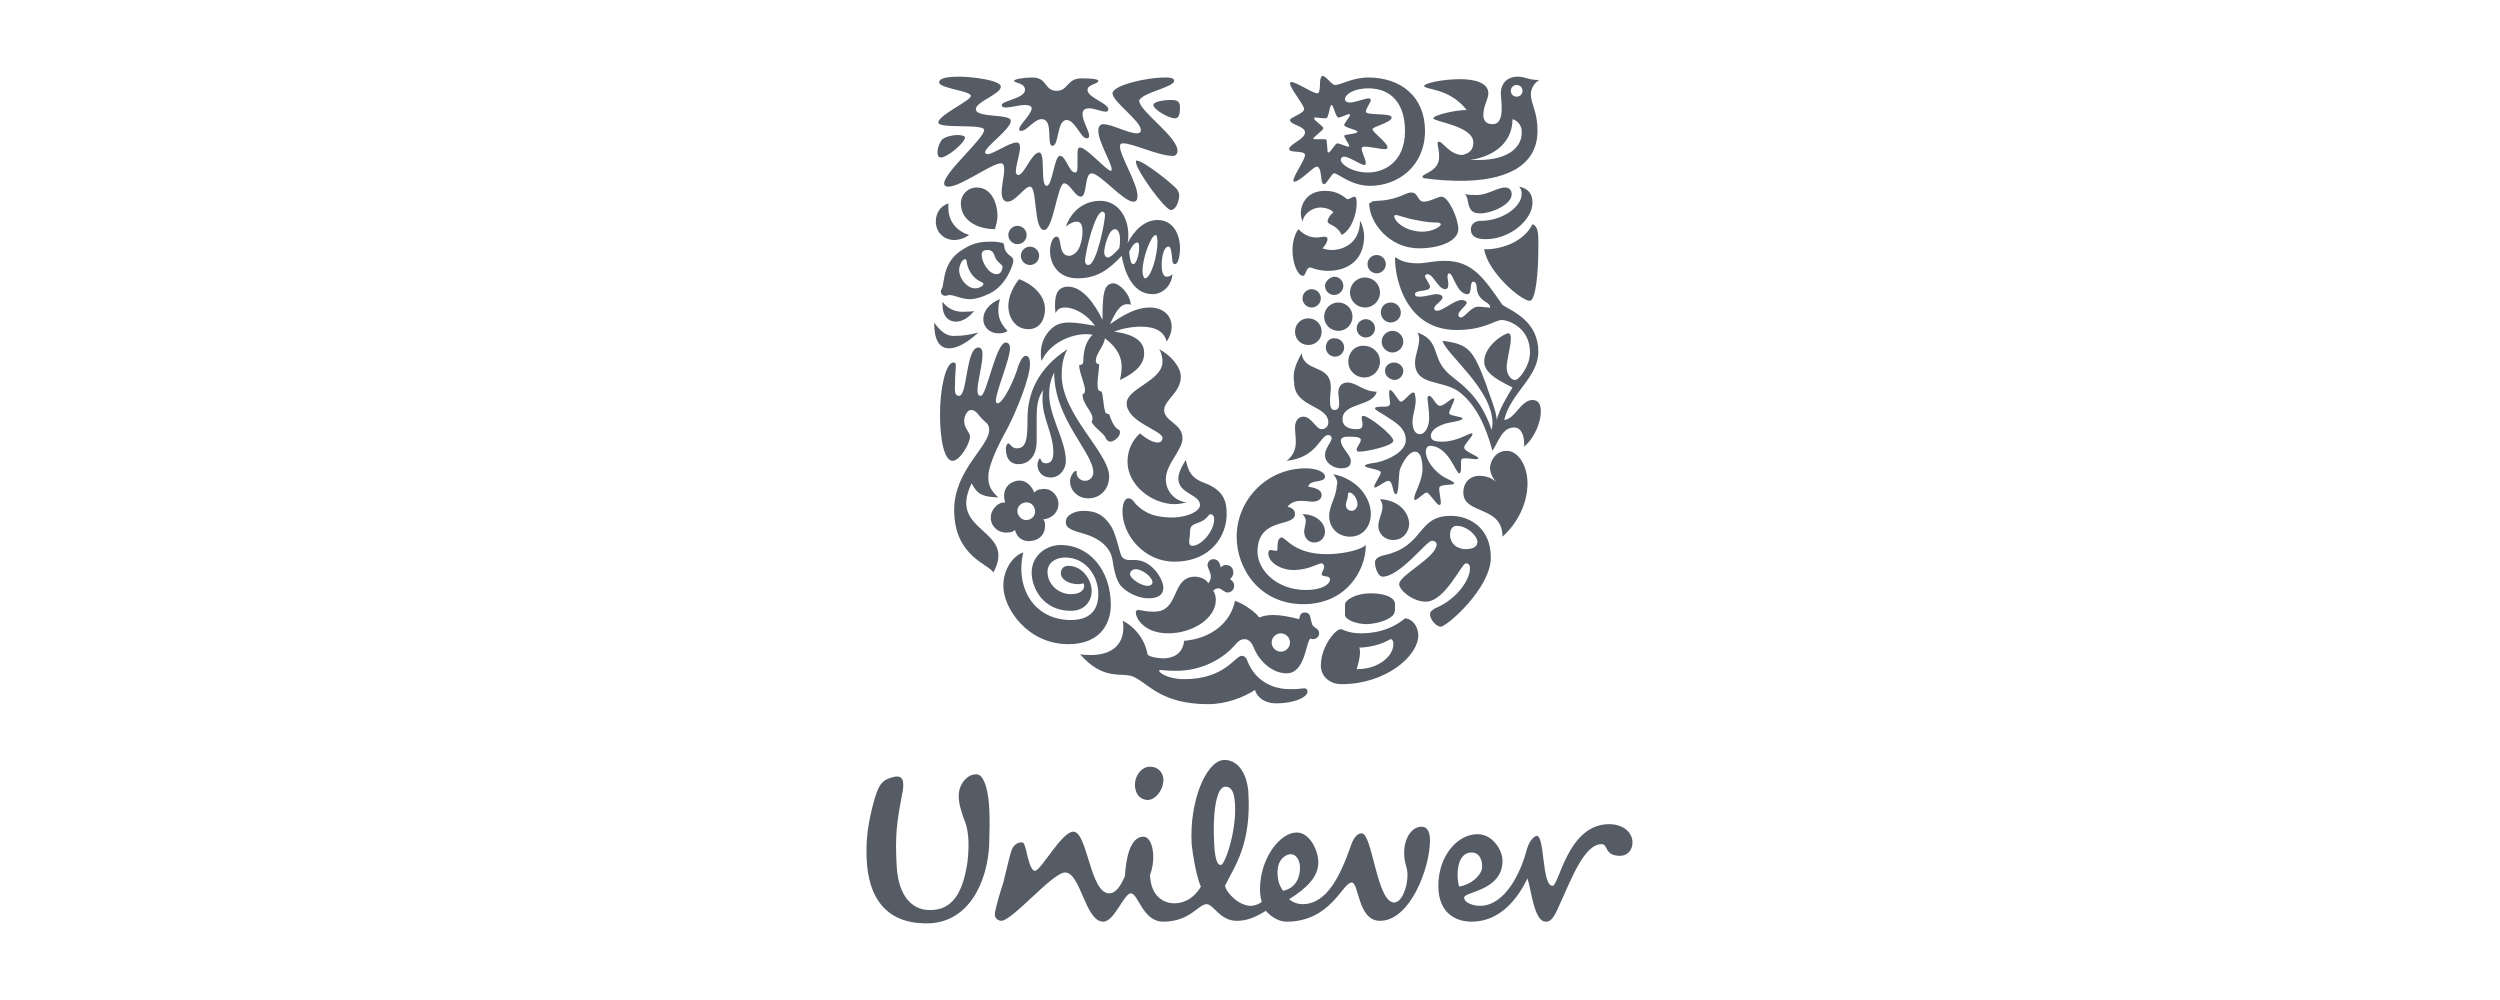 <svg width="120" height="48" viewBox="0 0 120 48" fill="none" xmlns="http://www.w3.org/2000/svg">
<path d="M46.32 39.44C46.24 39.24 46.08 38.8 46.04 38.48C45.92 37.76 46.32 37.32 46.64 37.2C47.04 37.08 47.16 37.28 47.32 37.72C47.52 38.4 47.52 39.28 47.48 40.56C47.4 42.28 46.52 44.4 44.36 44.32C42.52 44.28 41.68 43.08 41.6 41.24C41.56 40.36 41.64 39.52 42 38.28C42.2 37.64 42.36 37.4 42.96 37.28C43.44 37.2 43.4 37.68 43.28 38.24C43.04 39.52 42.96 40.12 43.04 41.56C43.12 43.08 43.84 43.68 44.6 43.68C45.76 43.72 46.24 42.76 46.44 41.36C46.56 40.32 46.44 39.76 46.32 39.44ZM70.64 40.92C71.08 40.92 71.2 41.44 71.12 41.76C71 42.08 70.64 42.44 70.04 42.56C69.92 42.24 69.84 40.92 70.64 40.92ZM62.4 41.64C62.4 41.28 62.2 41 61.96 41C61.76 41 61.32 41.2 61.32 41.88C61.32 42.4 61.52 42.68 61.6 42.76C62.24 42.6 62.4 42.08 62.4 41.64ZM55.84 37.36C55.8 37.04 55.56 36.8 55.2 36.8C54.8 36.8 54.44 37.24 54.48 37.76C54.52 38.12 54.72 38.4 55.12 38.4C55.52 38.36 55.88 37.84 55.84 37.36ZM59.28 38.6C59.24 38 59.12 37.76 58.8 37.76C58.36 37.8 58.2 39.12 58.28 40.48C58.32 41.4 58.48 41.52 58.6 41.52C58.8 41.52 59.36 39.88 59.28 38.6ZM73.28 40.8C73 41.88 72.24 43.48 71.04 43.48C70.76 43.48 70.28 43.36 70.28 43.08C70.28 42.8 72.12 42.76 72.12 41.32C72.12 40.8 71.64 40.04 70.92 40.04C69.96 40.04 69.04 41.08 69.04 42.52C69.04 43.8 69.84 44.24 70.64 44.24C72.04 44.24 72.88 43.08 73.32 42.16C73.52 42.8 73.64 44.24 74.2 44.24C74.4 44.24 74.56 44.12 74.8 43.56C75.44 42.16 76.04 40.52 76.88 40.52C77.2 40.52 77 41.08 77.76 41.08C78.12 41.08 78.36 40.8 78.36 40.44C78.36 39.96 77.92 39.56 77.24 39.56C75.24 39.56 74.84 42.52 74.52 42.52C74 42.52 74.16 40.12 73.76 40.12C73.48 40.2 73.32 40.64 73.28 40.8ZM56.36 43.36C56.68 43.36 57.24 43.24 57.64 42.56C57.4 42 57.24 40.92 57.2 40.52C57.08 38.48 57.88 36.56 58.72 36.48C59.36 36.44 59.84 37.04 59.92 38C60.08 40.56 59.24 41.6 58.8 42.52C58.88 42.88 59.48 43.48 60.04 43.48C60.24 43.48 60.52 43.36 60.56 43.28C60.52 43.12 60.48 42.96 60.48 42.68C60.48 41.2 61.44 39.96 62.24 39.96C62.88 39.96 63.28 40.84 63.28 41.4C63.28 42.08 62.72 42.64 61.88 43.16C62.04 43.32 62.32 43.4 62.52 43.4C63.72 43.4 64.36 41.96 64.84 40.6C64.92 40.36 65.08 40 65.36 40C65.88 40 66.08 43.32 66.92 43.32C67.28 43.32 67.56 42.6 67.56 42C67.56 41.56 67.4 41.52 67.4 40.92C67.4 40.24 67.76 39.68 68.24 39.68C68.52 39.68 68.64 39.96 68.64 40.32C68.64 41.68 67.68 44.2 66.24 44.2C65.16 44.2 65.24 42.36 64.88 42.36C64.44 42.36 63.88 44.24 61.76 44.24C61.44 44.24 61.08 44.08 60.76 43.72C60.24 44.04 59.84 44.2 59.36 44.2C58.56 44.2 58.24 43.4 57.92 43.4C57.52 43.4 57.12 44.24 55.84 44.24C54.84 44.24 54.64 42.88 54.28 42.88C53.96 42.88 53.48 44.24 52.96 44.24C52.08 44.24 51.88 41.88 51.12 41.88C50.52 41.88 48.56 44.24 48.04 44.2C47.84 44.16 47.72 44.04 47.76 43.8C47.8 43.52 48.04 42.72 48.16 42.36C48.32 41.72 48.48 41 48.56 40.8C48.64 40.56 48.88 40.4 49.08 40.44C49.16 40.44 49.2 40.64 49.24 40.76C49.36 41.28 49.48 41.8 49.68 41.8C49.96 41.8 50.96 39.92 51.52 39.92C52.2 39.92 52.32 42.88 53.24 42.88C53.56 42.88 53.8 42.52 54 42.04C54.04 41.24 54.24 40.16 54.88 40.16C55.32 40.16 55.52 41.16 55.2 42C55.24 43.08 55.92 43.36 56.36 43.36Z" fill="#555C66"/>
<path d="M71.08 10.24C70.92 10.24 70.68 10.24 70.56 10C70.44 9.8 70.48 9.48 70.32 9.32C70.52 9.36 70.72 9.36 70.88 9.36C71.4 9.36 71.88 9 72.24 9C72.48 9 72.56 9.16 72.56 9.32C72.56 9.84 71.56 10.24 71.08 10.24ZM71.32 11.48C72.48 11.48 73.56 10.56 73.56 9.72C73.56 9.32 73.36 9.04 72.92 8.96C73 9.08 73.04 9.12 73.04 9.32C73.04 9.92 72.12 10.6 71.08 10.6C70.72 10.6 70.6 10.84 70.6 11C70.6 11.36 70.88 11.48 71.32 11.48ZM71.24 11.96C71.4 13.04 73 14.44 73.44 14.44C73.72 14.4 73.84 13.04 73.84 11.96C73.84 11.36 73.88 10.88 73.56 10.76C73.04 11.8 71.68 12 71.24 11.96Z" fill="#555C66"/>
<path d="M46.04 19C46.44 19 46.36 16.68 46.96 16.68C47.12 16.68 47.16 16.84 47.16 17C47.16 17.52 46.92 18.32 46.92 18.72C46.92 18.92 46.96 19 47.08 19C47.36 19 47.8 16.44 48.28 16.44C48.44 16.44 48.48 16.6 48.48 16.72C48.48 17.24 47.8 18.8 47.8 19.24C47.8 19.32 47.84 19.36 47.88 19.36C48.16 19.36 48.72 18.16 48.88 17.56C49 17.24 49.12 17.08 49.24 17.08C49.36 17.08 49.44 17.2 49.44 17.48C49.44 18.08 48.88 19.52 48.4 20.48C48 21.2 47.44 22.28 47.44 22.88C47.44 23.2 47.48 23.48 47.92 23.88C47.2 23.84 46.92 23.76 46.64 23.2C45.44 25.6 48.84 25.36 47.68 27.48C47.48 27.08 45.8 26.72 45.8 24.48C45.8 22.56 47.48 21.44 47.48 20.64C47.48 20.48 47.44 20.36 47.28 20.24C46.92 19.92 46.88 19.68 46.6 19.68C46.4 19.68 46.12 20.16 46.4 20.6C46.48 20.76 46.56 20.84 46.56 20.96C46.56 21.28 46.08 22.12 45.72 22.12C45.36 22.12 45.12 21.24 45.12 19.88C45.12 18.64 45.4 17.4 45.76 17.4C45.88 17.4 45.88 17.48 45.88 17.56C45.88 17.72 45.84 18 45.84 18.48C45.8 18.96 45.92 19 46.04 19Z" fill="#555C66"/>
<path d="M48.88 22.28C49.36 22.28 49.76 21.92 49.76 21.16V20C49.76 19.56 49.8 19.08 50.08 18.72C50.04 18.88 50.04 19.04 50.04 19.16C50.04 20.12 50.56 20.8 50.56 21.72C50.56 22.08 50.44 22.24 50.2 22.24C49.96 22.24 49.96 22 49.92 22C49.88 22 49.8 22.16 49.8 22.32C49.8 22.56 49.96 22.92 50.44 22.92C50.84 22.92 51.16 22.56 51.16 22.12C51.16 21.12 50.36 20 50.36 18.92C50.36 18.44 50.48 18.12 50.6 17.88C50.6 20.12 52.48 21.72 52.48 22.68C52.48 22.88 52.32 23.08 52.08 23.08C51.84 23.08 51.68 22.88 51.68 22.72C51.68 22.64 51.68 22.6 51.64 22.6C51.56 22.6 51.36 22.84 51.36 23.12C51.36 23.48 51.68 23.92 52.24 23.92C52.88 23.92 53.24 23.4 53.24 22.88C53.24 21.72 50.96 19.92 50.96 18C50.96 17.68 51 17.16 51.24 16.76C49.76 17.72 49.32 18.96 49.32 20.08C49.32 21.04 49.28 21.52 48.8 21.52C48.56 21.52 48.48 21.28 48.4 21.28C48.32 21.28 48.28 21.48 48.28 21.52C48.28 22.08 48.56 22.28 48.88 22.28Z" fill="#555C66"/>
<path d="M65.84 9.68C66 9.6 66.6 9.72 67.44 9.32C67.56 9.28 67.64 9.24 67.72 9.24C68.12 9.24 68 9.68 68.36 9.68C68.64 9.68 69 9.44 69.2 9.44C69.52 9.44 70 10.48 70 11C70 11.56 69.12 11.92 68.12 11.92C66.64 11.92 65.72 10.64 65.72 9.76C65.8 9.72 65.84 9.72 65.84 9.68ZM68.28 11.12C68.76 11.12 69.16 10.88 69.16 10.76C69.16 10.72 69.08 10.68 68.96 10.68C68.8 10.68 68.52 10.68 67.96 10.56C67.48 10.48 67.12 10.32 67 10.32C66.96 10.32 66.92 10.36 66.92 10.36C66.92 10.64 67.48 11.12 68.28 11.12Z" fill="#555C66"/>
<path d="M49.12 26.52C48.76 26.6 48.16 27.2 48.16 28.12C48.16 29.2 49.32 30.92 51.28 30.92C52.92 30.92 53.32 29.8 53.32 29.04C53.32 27.36 52.28 26.16 50.92 26.16C50.2 26.16 49.52 26.68 49.52 27.48C49.52 28.24 50.08 29.32 51.4 29.32C52.04 29.32 52.4 28.88 52.4 28.36C52.4 27.84 51.96 27.16 51.28 27.16C51.08 27.16 50.92 27.28 50.92 27.52C50.92 27.8 51.28 28.04 51.76 28.04C51.88 28.04 51.96 28 52 28C52.04 28.04 52.04 28.08 52.04 28.12C52.04 28.36 51.8 28.52 51.4 28.52C50.84 28.52 50.28 28.08 50.28 27.44C50.28 27.04 50.64 26.76 51.12 26.76C52.12 26.76 52.72 27.64 52.72 28.52C52.72 29.32 52.28 29.76 51.4 29.76C49.6 29.76 48.72 28.16 49.12 26.52Z" fill="#555C66"/>
<path d="M61.92 33.08C62.44 33.08 62.44 33.04 62.6 33.04C62.76 33.04 62.76 33.16 62.76 33.2C62.76 33.44 62.2 33.76 61.24 33.76C60.68 33.76 60.32 33.44 60.24 33.12C59.68 33.48 58.84 33.8 58 33.8C55.72 33.8 55.12 32.8 54.4 32.48C53.84 32.24 53 32.72 51.84 31.4C52 31.44 52.2 31.44 52.36 31.44C53.4 31.44 53.92 30.92 53.92 30.12C53.92 30 53.92 29.92 53.88 29.8C54.2 29.92 54.92 30.48 55.08 31.4C55.12 31.52 55.56 31.6 55.84 31.6C56.24 31.6 56.76 31.44 56.84 30.76C58.2 30.64 59.08 29.84 59.28 28.84C59.76 29 60.32 29.44 60.44 29.64C60.64 29.56 60.84 29.52 61.12 29.52C61.48 29.52 61.88 29.6 62.36 29.72C62.4 29.56 62.4 29.4 62.64 29.4C62.96 29.4 62.88 29.76 63 30C63.04 30.12 63.32 30.16 63.32 30.4C63.32 30.6 63.12 30.68 63.04 30.68C63 30.68 62.92 30.68 62.92 30.64C62.68 30.72 62.68 32.32 61.76 32.32C61.08 32.32 60.44 31.76 60.16 31.04C60.08 30.84 59.92 30.68 59.76 30.68C59.6 30.68 59.48 30.72 59.28 30.96C58.68 31.64 57.68 32.2 56.44 32.2C56.04 32.2 55.76 32.16 55.68 32.16C55.64 32.16 55.64 32.16 55.64 32.2C55.64 32.28 56.04 32.6 56.84 32.6C58.8 32.6 59.28 31.48 59.6 31.48C59.64 31.48 59.76 31.48 59.84 31.64C60.28 32.84 61.28 33.08 61.92 33.08ZM61.04 30.84C61.04 31.08 61.24 31.28 61.48 31.28C61.72 31.28 61.92 31.08 61.92 30.84C61.92 30.6 61.72 30.4 61.48 30.4C61.24 30.4 61.04 30.6 61.04 30.84Z" fill="#555C66"/>
<path d="M69.92 25.24C69.76 25.24 69.6 25.36 69.6 25.68C69.6 26 69.84 26.24 70 26.28C70.08 26.32 70.2 26.36 70.32 26.36C70.64 26.36 70.92 26.28 70.92 26C70.88 25.68 70.4 25.24 69.92 25.24ZM68.72 25.96C68.48 25.96 67.2 27.68 66.36 27.68C66.16 27.68 66 27.28 66 27C66 26.84 66.12 26.72 66.48 26.64C68.4 26.2 68 24.76 69.64 24.76C70.56 24.76 71.56 25.36 71.56 26.76C71.56 28.24 69.44 30.08 69.16 30.08C68.92 30.08 68.64 29.72 68.64 29.48C68.64 29.4 68.68 29.32 68.88 29.2C69.96 28.76 70.56 27.8 70.56 27.28C70.56 27.16 70.52 27.04 70.36 27.04C70.16 27.04 69.36 28.88 68.44 28.88C67.8 28.88 67.16 28.32 67.16 28.04C67.16 27.6 68.96 26.76 68.96 26.12C68.92 25.96 68.8 25.96 68.72 25.96Z" fill="#555C66"/>
<path d="M46.52 11.28C46.52 11.28 46.2 11.52 45.8 11.52C45.32 11.52 44.92 11.16 44.92 10.64C44.92 10.28 45.08 9.92 45.52 9.76C45.52 9.84 45.52 9.88 45.52 9.96C45.52 10.6 45.88 11.08 46.52 11.28ZM48.92 13.4C48.68 13.68 48.4 14.2 48.4 14.68C48.4 15.28 48.76 15.8 49.36 15.8C49.92 15.8 50.16 15.32 50.16 14.84C50.16 14.12 49.48 13.6 48.92 13.4ZM45.2 13.88C45.16 13.92 45.16 13.96 45.16 14C45.16 14.12 45.28 14.2 45.36 14.2C45.44 14.2 45.52 14.16 45.56 14.16C45.84 14.16 46.12 14.36 46.56 14.36C46.8 14.36 47.12 14.28 47.52 14.08C48.32 13.68 48.64 12.68 48.64 12.52C48.64 12.32 48.48 12.32 48.32 12.12C48.16 11.92 48.24 11.76 48.16 11.68C48.12 11.64 47.96 11.64 47.76 11.6C47.68 11.6 47.6 11.6 47.52 11.6C47.16 11.6 46.72 11.64 46.24 11.96C45.2 12.56 45.36 13.6 45.2 13.88ZM47.84 12.48C47.92 12.6 48.12 12.72 48.12 12.8C48.12 12.96 48.04 13.16 47.84 13.16C47.44 13.16 47.12 12.56 47.12 12.24C47.12 12.04 47.24 12 47.4 12C47.48 12 47.52 12 47.56 12.04C47.72 12.08 47.72 12.32 47.84 12.48ZM46.8 13.84C46.44 13.84 46.04 13.4 46.04 12.96C46.04 12.72 46.2 12.44 46.32 12.44C46.36 12.44 46.4 12.48 46.4 12.56C46.48 13.12 46.84 13.44 47.16 13.56C47.2 13.6 47.2 13.6 47.2 13.6C47.24 13.72 47 13.84 46.8 13.84ZM47.76 11C47.8 10.84 47.88 10.6 47.88 10.36C47.88 9.84 47.64 9 46.88 9C46.44 9 46.12 9.36 46.12 9.76C46.12 10.64 47 11 47.76 11ZM44.84 15.48C44.84 16.32 45.08 16.72 45.56 16.72C45.92 16.72 46.4 16.48 46.96 15.96C46.52 16.08 46.2 16.12 45.88 16.12C45.52 16.16 45.2 16 44.84 15.48ZM45.24 14.48C45.24 14.52 45.24 14.6 45.24 14.64C45.24 15.16 45.52 15.44 45.88 15.44C46.16 15.44 46.48 15.28 46.76 14.92C46.64 14.96 46.48 14.96 46.36 14.96C45.96 15 45.52 14.88 45.24 14.48ZM48 14.36C47.76 14.44 47.2 14.76 47.2 15.32C47.2 15.72 47.52 16 47.92 16C48.12 16 48.28 15.96 48.36 15.88C48.04 15.56 47.92 15.24 47.92 14.92C47.92 14.64 47.96 14.48 48 14.36ZM48.4 11.28C48.4 11.52 48.6 11.72 48.84 11.72C49.08 11.72 49.28 11.52 49.28 11.28C49.28 11.04 49.08 10.84 48.84 10.84C48.6 10.84 48.4 11.04 48.4 11.28ZM49 12.28C49 12.52 49.2 12.72 49.44 12.72C49.68 12.72 49.88 12.52 49.88 12.28C49.88 12.04 49.68 11.84 49.44 11.84C49.2 11.84 49 12.04 49 12.28Z" fill="#555C66"/>
<path d="M66.48 17.8C66.48 17.56 66.68 17.4 66.92 17.4C67.16 17.4 67.36 17.6 67.36 17.8C67.36 18.04 67.16 18.24 66.92 18.24C66.68 18.2 66.48 18.04 66.48 17.8ZM62.52 14.32C62.52 14.56 62.72 14.76 62.96 14.76C63.2 14.76 63.4 14.56 63.4 14.32C63.4 14.08 63.2 13.88 62.96 13.88C62.72 13.88 62.52 14.08 62.52 14.32ZM62.16 15.92C62.16 16.28 62.44 16.56 62.8 16.56C63.16 16.56 63.44 16.28 63.44 15.92C63.44 15.56 63.16 15.28 62.8 15.28C62.44 15.28 62.16 15.56 62.16 15.92ZM63.56 15.2C63.56 15.6 63.88 15.88 64.24 15.88C64.64 15.88 64.92 15.56 64.92 15.2C64.92 14.8 64.6 14.52 64.24 14.52C63.88 14.52 63.56 14.8 63.56 15.2ZM63.6 13.72C63.6 13.96 63.8 14.16 64.04 14.16C64.28 14.16 64.48 13.96 64.48 13.72C64.48 13.48 64.28 13.28 64.04 13.28C63.8 13.32 63.6 13.52 63.6 13.72ZM65.64 12.68C65.64 12.92 65.84 13.12 66.08 13.12C66.32 13.12 66.52 12.92 66.52 12.68C66.52 12.44 66.32 12.24 66.08 12.24C65.84 12.24 65.64 12.44 65.64 12.68ZM64.8 14.04C64.8 14.44 65.12 14.76 65.52 14.76C65.92 14.76 66.24 14.44 66.24 14.04C66.24 13.64 65.92 13.32 65.52 13.32C65.12 13.32 64.8 13.64 64.8 14.04ZM63.64 16.68C63.64 16.92 63.84 17.12 64.08 17.12C64.32 17.12 64.52 16.92 64.52 16.68C64.52 16.44 64.32 16.24 64.08 16.24C63.84 16.2 63.64 16.4 63.64 16.68ZM65.12 15.76C65.12 16 65.32 16.2 65.56 16.2C65.8 16.2 66 16 66 15.76C66 15.52 65.8 15.32 65.56 15.32C65.32 15.32 65.12 15.52 65.12 15.76ZM64.72 17.36C64.72 17.8 65.08 18.12 65.48 18.12C65.92 18.12 66.24 17.76 66.24 17.36C66.24 16.92 65.88 16.6 65.48 16.6C65.04 16.56 64.72 16.92 64.72 17.36ZM66.32 16.4C66.32 16.68 66.56 16.92 66.84 16.92C67.12 16.92 67.36 16.68 67.36 16.4C67.36 16.12 67.12 15.88 66.84 15.88C66.56 15.88 66.32 16.12 66.32 16.4ZM66.28 15C66.28 15.24 66.48 15.48 66.76 15.48C67 15.48 67.24 15.28 67.24 15C67.24 14.76 67.04 14.52 66.76 14.52C66.48 14.52 66.28 14.72 66.28 15Z" fill="#555C66"/>
<path d="M67.44 29.68C67.16 29.92 66.48 30.4 65.32 30.4C64.72 30.4 64.44 30.2 64.36 30.2C64.24 30.2 64.12 30.32 64 30.44C63.72 30.76 63.4 31.32 63.4 31.96C63.4 32.4 63.76 32.84 64.4 32.84C66.48 32.84 68.08 31.52 68.08 30.48C68.04 29.92 67.68 29.68 67.44 29.68ZM66.84 29.56C66.92 29.48 66.96 29.36 66.96 29.24V29C66.96 28.68 66.48 28.48 65.8 28.48C65 28.48 64.56 28.84 64.56 29V29.52C64.56 29.72 65.04 29.96 65.64 29.96C66.12 29.92 66.56 29.8 66.84 29.56ZM66.76 30.68C66.8 30.68 66.88 30.72 66.88 30.92C66.88 31.16 66.76 31.48 66.36 31.76C66.08 31.96 65.68 32.12 65.12 32.12C65.2 31.84 65.28 31.56 65.28 31.32C65.28 31.24 65.28 31.16 65.24 31.08H65.4C66.32 31 66.68 30.68 66.76 30.68Z" fill="#555C66"/>
<path d="M62.48 16.96C62.6 17.92 63.88 17.44 63.88 18.6C63.88 18.76 63.84 19 63.84 19.24C63.84 19.48 63.88 19.68 64.04 19.68C64.24 19.68 64.28 19.56 64.28 19.36C64.28 19.2 64.24 18.96 64.24 18.84C64.24 18.44 64.52 18.36 64.68 18.36C65.12 18.36 65.44 18.8 66.08 18.8C65.92 19.52 64.44 19.32 64.44 20.12C64.44 20.52 64.84 20.6 65.08 20.6C65.32 20.6 65.4 20.56 65.4 20.36C65.4 20.24 65.36 20.12 65.36 20.04C65.36 20 65.4 19.96 65.44 19.96C65.68 19.96 66.88 20.88 66.88 21.16C66.88 21.4 65.6 21.68 65.24 21.68C65.12 21.68 65.12 21.6 65.12 21.56C65.12 21.48 65.32 21.24 65.32 21.12C65.32 21 65.16 20.96 64.72 20.96C64.52 20.96 64.36 21 64.36 21.16C64.36 21.48 64.84 21.84 64.84 22.12C64.84 22.36 64.72 22.48 64.36 22.48C64.04 22.48 63.6 22.24 63.6 21.84C63.6 21.52 63.92 21.2 63.92 21.04C63.92 21 63.88 20.88 63.76 20.88C63.36 20.88 63.24 21.96 61.76 22.12C62 21.92 62.2 21.68 62.2 21.2C62.2 20.96 62.16 20.76 62.16 20.52C62.16 20.2 62.32 20 62.56 20C62.96 20 63.16 20.6 63.44 20.6C63.6 20.6 63.76 20.48 63.76 20.28C63.76 19.44 62.12 19.56 62.12 18.36C62.04 17.92 62.16 17.52 62.48 16.96ZM67.8 20.24C67.8 20.52 67.88 20.84 68.16 20.84C68.4 20.84 68.6 20.48 68.6 20.08C68.6 19.64 68.52 19.28 68.52 19.12C68.52 19.04 68.56 19 68.6 19C68.76 19 68.92 19.48 69.12 19.48C69.32 19.48 69.64 19.12 69.76 19.12C69.8 19.12 69.8 19.16 69.8 19.16C69.8 19.32 69.56 19.68 69.56 19.84C69.56 19.96 70.2 20 70.2 20.08C70.2 20.24 69.52 20.24 69.2 20.4C68.88 20.52 68.68 20.72 68.68 20.92C68.68 21.16 68.92 21.2 69.2 21.2C69.96 21.2 70.48 20.8 70.64 20.8C70.68 20.8 70.68 20.84 70.68 20.84C70.68 20.96 70.28 21.32 70.28 21.48C70.28 21.68 70.96 21.88 70.96 22C70.96 22.04 70.92 22.04 70.84 22.04C70.72 22.04 70.52 22 70.36 22C70.28 22 70.2 22 70.16 22.04C70.08 22.12 70.2 22.72 70.04 22.72C69.88 22.72 69.52 21.4 68.64 21.4C68.52 21.4 68.44 21.52 68.44 21.68C68.44 22.12 68.88 22.64 69.28 22.88C69.48 23 69.8 23.12 69.8 23.2C69.8 23.32 69.08 23.2 69.08 23.44C69.08 23.64 69.16 23.96 69.16 24.12C69.16 24.16 69.16 24.24 69.08 24.24C68.96 24.24 68.6 23.64 68.48 23.64C68.36 23.64 68.04 24 67.92 24C67.88 24 67.88 23.96 67.88 23.92C67.88 23.68 68.28 23.08 68.28 22.52C68.28 22.24 68.24 21.68 67.92 21.68C67.64 21.68 67.36 22.12 67.2 22.52C67.12 22.76 67.16 23.72 67 23.72C66.84 23.72 66.88 23.08 66.64 23.08C66.48 23.08 66.12 23.4 66 23.4C65.96 23.4 65.96 23.4 65.96 23.36C65.96 23.24 66.28 22.8 66.28 22.68C66.28 22.52 65.52 22.48 65.52 22.36C65.52 22.28 65.8 22.24 66.08 22.2C66.64 22.08 67.48 21.68 67.48 21.12C67.48 20.48 66.84 20.2 66.44 19.92C66.24 19.8 66 19.68 66 19.6C66 19.52 66.28 19.52 66.4 19.52C66.56 19.52 66.72 19.52 66.72 19.36C66.72 19.24 66.68 19.04 66.68 18.92C66.68 18.8 66.68 18.72 66.72 18.72C66.88 18.72 67.12 19.28 67.24 19.28C67.4 19.28 67.68 18.84 67.84 18.84C67.88 18.84 67.92 18.88 67.92 18.96C68.04 19.4 67.8 19.84 67.8 20.24Z" fill="#555C66"/>
<path d="M62.8 23.36C63.32 23.44 63.44 23.6 63.44 23.76C63.44 24 63.2 24.08 63 24.08C62.84 24.08 62.68 24.04 62.48 24.04C62.24 24.04 62 24.08 61.8 24.32C61.96 24.36 62.16 24.44 62.16 24.68C62.16 25.32 60.36 24.8 60.36 26.48C60.36 27.36 61.28 28.32 62.68 28.32C63.4 28.32 63.84 28.08 63.84 27.8C63.84 27.6 63.44 27.72 63.44 27.56C63.44 27.48 63.56 27.32 63.56 27.2C63.56 27.16 63.52 27.04 63.44 27.04C63.24 27.04 62.84 27.36 62.08 27.36C61.48 27.36 60.88 27 60.88 26.56C60.88 26.44 60.92 26.4 61 26.4C61.08 26.4 61.16 26.44 61.24 26.44C61.32 26.44 61.32 26.4 61.32 26.28C61.32 26.16 61.32 25.8 61.52 25.8C61.72 25.8 62.12 26.6 63.68 26.6C64.2 26.6 65.2 26.48 65.56 26.16C65.56 27.4 64.6 29 62.56 29C60.48 29 59.36 27.32 59.36 25.76C59.36 24.04 60.76 22.48 62.68 22.48C63.16 22.48 63.6 22.64 63.6 22.88C63.6 23.2 62.84 23 62.8 23.36ZM66.24 23.96C66.32 24.08 66.36 24.2 66.36 24.32C66.36 24.64 66.16 24.92 66.16 25.24C66.16 25.6 66.44 25.92 66.88 25.92C67.32 25.92 67.64 25.56 67.64 25.12C67.6 24.52 67.08 24 66.24 23.96ZM62.52 24.68C62.64 24.8 62.68 24.92 62.68 25C62.68 25.16 62.6 25.36 62.6 25.52C62.6 25.8 62.8 26.04 63.08 26.04C63.4 26.04 63.6 25.8 63.6 25.52C63.6 25.08 63.16 24.68 62.52 24.68ZM64 22.76C65.16 23 65.8 23.88 65.8 24.68C65.8 25.24 65.44 25.76 64.8 25.76C64.24 25.76 63.8 25.36 63.8 24.76C63.8 24.28 64.16 23.8 64.16 23.32C64.24 23.16 64.16 22.96 64 22.76ZM64.6 24.24C64.6 24.4 64.72 24.52 64.88 24.52C65.04 24.52 65.16 24.36 65.16 24.2C65.16 23.96 64.96 23.64 64.76 23.64C64.68 23.64 64.72 23.76 64.68 23.92C64.64 24.04 64.6 24.16 64.6 24.24Z" fill="#555C66"/>
<path d="M52.24 12.72C52.64 12.72 53.04 10.64 53.04 10.32C53.04 10.24 53 10.16 52.92 10.16C52.56 10.16 52.08 12.12 52.08 12.56C52.12 12.64 52.12 12.72 52.24 12.72ZM54.96 13.36C55.24 13.36 55.56 12.28 55.56 11.6C55.56 11.44 55.52 11.28 55.48 11.28C55.24 11.28 54.84 12.4 54.84 13C54.84 13.24 54.92 13.36 54.96 13.36ZM53.16 12.36C53.28 12.36 53.44 12.24 53.72 11.92C53.76 11.76 53.76 11.64 53.76 11.48C53.76 11.24 53.68 11 53.52 11C53.2 11 53 11.88 53 12.12C53 12.24 53.08 12.36 53.16 12.36ZM54.68 11.88C54.68 11.68 54.64 11.64 54.6 11.64C54.48 11.64 54.36 11.76 54.2 12.08C54.24 12.48 54.28 12.68 54.4 12.68C54.52 12.68 54.68 12.28 54.68 11.88ZM55.56 10.56C56.28 10.56 56.64 11.2 56.64 11.92C56.64 12.24 56.56 12.68 56.4 12.68C56.24 12.68 56.28 12.44 56.24 12.2C56.2 11.88 56.16 11.84 56.08 11.84C55.88 11.84 55.76 12.28 55.76 12.72C55.76 12.96 55.8 13.28 56 13.28C56.12 13.28 56.2 13.24 56.28 13.16C56.24 13.68 55.84 14.12 55.32 14.12C54.32 14.12 53.96 12.96 53.84 12.28C53.24 12.92 52.68 13.36 51.72 13.36C50.8 13.36 50.4 12.68 50.4 12.04C50.4 11.84 50.48 11.36 50.72 11.36C51 11.36 50.76 12.28 51.32 12.28C51.44 12.28 51.72 12.16 51.84 11.8C51.92 11.56 51.96 11.36 51.96 11.12C51.96 10.8 51.88 10.64 51.68 10.64C51.48 10.64 51.24 10.8 51.16 10.88C51.44 10.08 52.08 9.64 52.8 9.64C53.68 9.64 54.16 10.44 54.16 11.28C54.16 11.4 54.16 11.52 54.12 11.68C54.44 11.04 54.96 10.56 55.56 10.56Z" fill="#555C66"/>
<path d="M53.44 13.6C52.96 13.6 52.92 14.2 52.92 15.36C52.56 14.6 51.96 13.76 51.28 13.76C50.8 13.76 50.64 14.08 50.64 14.64C50.64 14.76 50.64 14.92 50.68 15.04C50.72 14.84 50.92 14.76 51.12 14.76C51.6 14.76 52.2 15.12 52.56 15.64C52.12 15.56 51.68 15.48 51.32 15.48C51.08 15.48 50.88 15.52 50.72 15.6C50.4 15.76 49.96 16.24 49.96 16.96C49.96 17.08 49.96 17.2 50 17.32C50.4 16.44 51.44 16.04 52.12 16.04C52.24 16.04 52.36 16.04 52.44 16.08C52.08 16.4 52 16.96 52 17.32C52 17.48 51.92 17.52 51.8 17.52C51.8 17.88 52.08 18.44 52.08 18.72C52.08 18.84 52.04 18.92 51.96 18.92C51.96 19.4 52.44 19.76 52.44 20.08C52.44 20.16 52.4 20.24 52.4 20.24C52.44 20.44 52.96 20.8 53.04 20.96C53.12 21.16 53.24 21.2 53.28 21.2C53.48 21.2 53.76 20.96 53.76 20.76C53.76 20.68 53.72 20.6 53.64 20.6C53.44 20.44 53.32 20.12 53.24 19.88C53.16 19.88 53.04 19.84 53.04 19.72C52.96 19.48 52.96 19.04 52.88 18.8C52.72 18.76 52.68 18.72 52.68 18.4C52.68 18.24 52.76 17.68 52.76 17.48C52.68 17.48 52.6 17.44 52.6 17.32C52.6 16.96 52.96 16.68 53.04 16.24C53.68 16.72 53.84 17.2 53.84 17.6C53.84 17.84 53.8 18.04 53.76 18.24C54.24 18 54.92 17.64 54.92 16.96C54.92 16.56 54.72 16.08 53.48 15.92C53.88 15.76 54.36 15.68 54.76 15.68C55.48 15.68 55.88 15.92 56 16.4C56.16 16.16 56.24 15.92 56.24 15.68C56.24 15.12 55.8 14.76 55.2 14.76C54.52 14.76 53.92 15.12 53.28 15.56C53.56 14.96 53.76 14.6 54.12 14.6C54.16 14.6 54.24 14.6 54.28 14.64C54.24 14.08 53.72 13.6 53.44 13.6Z" fill="#555C66"/>
<path d="M72.32 21.64C72.88 21.64 73.32 22.36 73.32 23.2C73.32 24.12 72.88 25.08 72.12 25.76C72.12 24.24 70.24 24.72 70.24 23.64C70.24 23.16 70.56 22.84 71 22.84C71.36 22.84 71.64 22.96 71.84 23.16C71.64 22.96 71.52 22.68 71.52 22.44C71.56 22.04 71.84 21.64 72.32 21.64Z" fill="#555C66"/>
<path d="M62.32 11C62.6 11.28 62.88 11.4 63.2 11.4C63.32 11.4 63.48 11.36 63.56 11.36C63.68 11.36 63.72 11.4 63.72 11.48C63.72 11.6 63.6 11.8 63.48 11.92C63.6 11.96 63.76 12 63.92 12C64.56 12 65.28 11.6 65.28 10.6C65.4 10.76 65.48 11.16 65.48 11.32C65.48 12.56 64.6 13 63.76 13C63.24 13 62.96 12.84 62.88 12.84C62.68 12.84 62.68 13.28 62.52 13.24C62.28 13.2 62.04 12.64 62.04 12C62.04 11.68 62.12 11.28 62.32 11ZM64 10.2C63.92 10.04 63.56 9.96 63.4 9.96C62.92 9.96 62.56 10.32 62.52 10.64C62.48 10.52 62.44 10.4 62.44 10.24C62.44 9.76 62.76 9.16 63.6 9.16C64.32 9.16 64.6 9.56 64.68 9.56C64.8 9.56 64.92 9.44 65 9.44C65.12 9.44 65.12 9.64 65.12 9.76C65.12 10.2 64.92 11 64.4 11.28C64.32 11.08 64.12 10.88 63.84 10.76C63.76 10.72 63.72 10.64 63.72 10.6C63.76 10.44 63.88 10.28 64 10.2Z" fill="#555C66"/>
<path d="M54.52 7.76C54.52 8.16 55.92 10.08 56.2 10.08C56.44 10.08 56.6 9.68 56.6 9.36C56.6 9.28 56.56 9.2 56.52 9.12C56.32 8.84 54.88 7.72 54.6 7.72C54.56 7.68 54.52 7.72 54.52 7.76ZM46.32 6.6C46.32 6.84 45.48 7.56 45.16 7.56C45.04 7.56 45 7.44 45 7.32C45 7.08 45.12 6.8 45.24 6.68C45.4 6.56 45.72 6.48 45.96 6.48C46.12 6.48 46.32 6.52 46.32 6.6ZM56.52 7.24C56.52 6.56 54.72 5.36 54.68 4.84C54.68 4.8 54.72 4.76 54.76 4.72C55.08 4.4 56.36 4.16 56.36 3.88C56.36 3.72 56.08 3.72 55.96 3.72C54.92 3.72 53.4 4.12 53.4 4.48C53.4 4.88 54.76 5.8 54.76 6.24C54.76 6.36 54.68 6.4 54.56 6.4C54.16 6.4 53.36 5.96 52.96 5.96C52.8 5.96 52.72 6.08 52.72 6.28C52.72 6.8 53.36 7.84 53.36 8.12C53.36 8.16 53.36 8.2 53.32 8.2C53.12 8.2 52.16 7.08 51.84 7.08C51.72 7.08 51.72 7.24 51.72 7.48V7.88C51.72 8.12 51.72 8.28 51.6 8.28C51.32 8.28 51.16 7.48 50.88 7.48C50.6 7.48 50.52 8.92 50.24 8.92C49.92 8.92 50.2 7.32 49.88 7.32C49.52 7.32 49.16 8.4 48.88 8.4C48.8 8.4 48.76 8.32 48.76 8.24C48.76 7.92 48.96 7.4 48.96 7.08C48.96 6.92 48.92 6.84 48.8 6.84C48.44 6.84 47.68 7.4 47.4 7.4C47.36 7.4 47.28 7.36 47.28 7.32C47.28 7.04 48.52 6.2 48.52 5.8C48.52 5.44 46.84 5.68 46.84 5.24C46.84 4.88 48.04 4.52 48.04 4.16C48.04 3.84 46.6 3.68 46.08 3.68C45.4 3.68 45.08 3.76 45.08 3.96C45.08 4.24 46.6 4.36 46.6 4.6C46.6 4.84 45.04 5.52 45.04 5.88C45.04 6.2 47.24 5.92 47.24 6.24C47.24 6.64 45.32 8.28 45.32 8.8C45.32 8.92 45.4 8.96 45.52 8.96C46.12 8.96 47.6 7.84 48.04 7.84C48.2 7.84 48.2 8 48.2 8.16C48.2 8.44 48.08 8.88 48.08 9.24C48.08 9.48 48.16 9.68 48.36 9.68C48.76 9.68 49.16 8.96 49.44 8.96C49.8 8.96 49.6 11.04 50.12 11.04C50.56 11.04 50.76 8.8 51.08 8.8C51.36 8.8 51.6 9.44 51.88 9.44C52.2 9.44 52.04 8.32 52.4 8.32C52.8 8.32 53.92 9.68 54.4 9.68C54.56 9.68 54.6 9.56 54.6 9.4C54.6 8.8 53.76 7.48 53.76 7.04C53.76 6.92 53.8 6.88 53.92 6.88C54.36 6.88 55.64 7.48 56.24 7.48C56.4 7.52 56.52 7.4 56.52 7.24ZM55.36 5.04C55.36 5.24 56.08 5.68 56.4 5.68C56.6 5.68 56.64 5.44 56.64 5.16C56.64 4.84 56.48 4.8 56.2 4.8C55.84 4.8 55.36 4.88 55.36 5.04ZM52.72 3.88C52.72 3.8 52.4 3.76 51.92 3.76C51.2 3.76 51.28 4.36 50.72 4.36C50.12 4.36 50.28 3.72 49.56 3.72C49.12 3.72 48.68 3.8 48.68 3.88C48.68 4 49.2 3.96 49.2 4.32C49.2 4.72 48.08 4.84 48.08 5.04C48.08 5.12 48.16 5.16 48.28 5.16C48.52 5.16 48.92 5.04 49.2 5.04C49.36 5.04 49.52 5.08 49.52 5.2C49.52 5.48 48.92 6 48.92 6.2C48.92 6.28 48.96 6.28 49.04 6.28C49.28 6.28 49.64 5.72 50 5.72C50.6 5.72 50.2 7 50.52 7C50.84 7 50.72 5.76 51.2 5.76C51.6 5.76 51.88 6.64 52.16 6.64C52.24 6.64 52.28 6.6 52.28 6.52C52.28 6.28 51.96 5.8 51.96 5.48C51.96 5.28 52.08 5.2 52.28 5.2C52.52 5.2 52.88 5.36 53.08 5.36C53.16 5.36 53.2 5.32 53.2 5.24C53.2 4.96 52.2 4.68 52.2 4.32C52.2 4.04 52.72 4.04 52.72 3.88Z" fill="#555C66"/>
<path d="M72.6 5.72C72.6 6.72 71.88 7.48 70.56 7.68C70.72 7.68 70.84 7.68 70.96 7.68C72.48 7.68 73.04 7 73.04 6.4C73.08 6.08 72.88 5.8 72.6 5.72ZM70.72 6.84C70.72 6.04 68.8 5.84 68.8 5.68C68.8 5.52 69.88 5.28 70.4 5.28C69.56 4.2 68.36 4.32 68.36 4.12C68.36 4 69.24 3.8 70.08 3.8C70.76 3.8 71.44 3.96 71.44 4.48C71.44 4.76 71.2 5.08 71.2 5.52C71.2 5.76 71.32 5.96 71.64 5.96C72 5.96 72.08 5.6 72.08 5.2C72.08 4.88 72.04 4.64 72.04 4.48C72.04 4 72.36 3.68 72.84 3.68C73.24 3.68 73.32 3.84 73.88 3.84C73.56 4.04 73.48 4.36 73.48 4.52C73.48 5 73.8 5.32 73.8 6.28C73.8 8.04 72.16 8.68 70.12 8.68C69.56 8.68 68.96 8.64 68.4 8.56C68.32 8.56 68.28 8.52 68.28 8.48C68.28 8.32 69.08 8.24 69.08 7.52C69.08 7.24 69 6.96 69 6.88C69 6.84 69.04 6.8 69.08 6.8C69.24 6.8 69.6 7.44 70.2 7.44C70.28 7.4 70.72 7.36 70.72 6.84ZM72.52 4.36C72.52 4.52 72.64 4.64 72.8 4.64C72.96 4.64 73.08 4.52 73.08 4.36C73.08 4.2 72.96 4.08 72.8 4.08C72.64 4.08 72.52 4.2 72.52 4.36Z" fill="#555C66"/>
<path d="M71.52 14.72C71.52 14.48 70.92 14.48 70.88 13.8C70.88 13.68 70.84 13.52 70.72 13.52C70.52 13.52 70.68 14.12 70.44 14.12C69.92 14.12 69.76 13.12 69.56 13.12C69.52 13.12 69.48 13.16 69.48 13.28C69.48 13.4 69.52 13.48 69.52 13.64C69.52 13.8 69.48 13.88 69.36 13.88C69.04 13.88 68.8 13.16 68.52 13.16C68.48 13.16 68.4 13.2 68.4 13.24C68.4 13.36 68.64 13.64 68.64 13.76C68.64 14.04 67.92 13.88 67.92 14.12C67.92 14.24 68.04 14.24 68.16 14.24C68.4 14.24 68.76 14.12 68.96 14.12C69.08 14.12 69.24 14.16 69.24 14.28C69.24 14.44 68.84 14.64 68.84 14.8C68.84 14.88 68.92 14.92 68.96 14.92C69.28 14.92 69.8 14.4 70.16 14.4C70.24 14.4 70.4 14.44 70.4 14.52C70.4 14.68 70 14.92 70 15.12C70 15.16 70.04 15.24 70.12 15.24C70.32 15.24 70.6 14.72 70.96 14.72C71.12 14.72 71.32 14.76 71.44 14.76C71.52 14.8 71.52 14.76 71.52 14.72ZM71.84 20.16C72 19.6 72.24 19.2 72.6 18.6C72.24 18.4 71.24 18 71.24 17.36C71.24 16.6 72.2 16 72.4 16C72.48 16 72.52 16.08 72.52 16.24C72.52 16.64 72.32 17.28 72.32 17.64C72.32 17.96 72.52 18.24 72.72 18.24C72.92 18.24 73.44 17.56 73.44 16.92C73.44 15.72 72.4 15.36 72.08 15.36C71.76 15.36 71.24 15.84 69.92 15.84C67.52 15.84 66.96 13.44 66.96 12.4C66.96 12.36 66.96 12.36 67 12.36C67.04 12.36 67.28 12.64 68.04 12.64C68.44 12.64 68.8 12.52 69.36 12.52C70.72 12.52 71.28 13.44 72.12 14.64C72.64 14.96 73.84 15.44 73.84 16.88C73.84 18.12 72.52 18.84 72.2 20.16C72.72 20.12 73 19.2 73.56 19.2C73.84 19.2 73.96 19.4 73.96 19.76C73.96 20.24 73.68 21 73.16 21.44C73.16 21.4 73.16 21.32 73.16 21.28C73.16 20.96 73.04 20.52 72.68 20.52C72.12 20.52 71.96 21.12 71.64 21.64C71.32 20.48 70.88 19.48 70.08 18.84C69.28 18.2 67.92 18.56 67.92 17.4C67.92 17.08 68.12 16.64 68.12 16.28C68.12 16.16 68.08 16.04 68.04 15.96C69.12 16.36 68.72 17.08 69.4 17.8C69.8 18.28 70.96 18.72 71.6 20.64C71.6 20.6 71.64 20.44 71.64 20.32C71.64 18.68 69.44 17.04 69.24 16.36C70.52 16.52 70.72 16.8 71.36 18.52C71.44 18.84 71.84 19.72 71.84 20.16Z" fill="#555C66"/>
<path d="M65.68 8.28C64.88 8.28 64.36 7.88 64.36 7.68C64.36 7.56 64.44 7.52 64.52 7.52C64.76 7.52 65.32 7.92 65.48 7.92C65.52 7.92 65.56 7.88 65.56 7.84C65.56 7.64 65.36 7.32 65.36 7.12C65.36 7.08 65.4 7.04 65.48 7.04C65.8 7.04 66.24 7.16 66.48 7.16C66.56 7.16 66.6 7.12 66.6 7.08C66.6 6.84 65.88 6.36 65.88 6.2C65.88 6.08 66.8 5.88 66.8 5.64C66.8 5.4 65.56 5.56 65.56 5.36C65.56 5.2 65.8 4.92 65.8 4.8C65.8 4.76 65.76 4.72 65.68 4.72C65.56 4.72 65.04 4.92 64.8 4.92C64.68 4.92 64.56 4.88 64.56 4.76C64.56 4.52 65 4.24 65.68 4.24C66.8 4.24 67.44 5 67.44 6.28C67.44 7.88 66.32 8.28 65.68 8.28ZM63.52 6.16C63.52 6.04 63.08 5.8 63.08 5.68C63.08 5.64 63.12 5.64 63.12 5.64C63.24 5.64 63.44 5.68 63.64 5.68C63.8 5.68 63.8 5.04 63.92 5.04C64 5.04 64.12 5.64 64.24 5.64C64.4 5.64 64.64 5.48 64.76 5.48C64.8 5.48 64.8 5.48 64.8 5.52C64.8 5.6 64.52 5.92 64.52 6C64.52 6.12 65.16 6.24 65.16 6.32C65.16 6.44 64.52 6.44 64.52 6.52C64.52 6.6 64.76 6.92 64.76 7C64.76 7.04 64.76 7.04 64.72 7.04C64.64 7.04 64.28 6.88 64.2 6.88C64.08 6.88 63.88 7.32 63.76 7.32C63.72 7.32 63.72 7.28 63.72 7.2L63.68 6.76C63.68 6.72 63.64 6.68 63.6 6.68C63.48 6.68 63.2 6.68 63.12 6.68C63.08 6.68 63.04 6.68 63.04 6.64C63.08 6.56 63.52 6.24 63.52 6.16ZM63.2 8C63.4 8 63.4 8.44 63.44 8.68C63.48 8.8 63.48 8.84 63.56 8.84C63.68 8.84 63.92 8.32 64.04 8.32C64.24 8.32 64.84 8.92 65.76 8.92C67.12 8.92 68.4 7.96 68.4 6.28C68.4 4.64 67.24 3.72 65.68 3.72C64.92 3.72 64.36 4.08 64.08 4.08C63.92 4.08 63.64 3.64 63.48 3.64C63.44 3.64 63.36 3.76 63.36 3.96C63.36 4.08 63.36 4.48 63.24 4.48C62.96 4.48 61.92 3.72 61.92 4C61.92 4.24 62.6 5.04 62.6 5.24C62.6 5.44 61.92 5.64 61.92 5.76C61.92 6 62.64 6.04 62.64 6.36C62.64 6.68 61.88 6.92 61.88 7.16C61.88 7.36 62.64 7.2 62.64 7.44C62.64 7.68 62.08 8.44 62.08 8.68C62.08 8.72 62.08 8.72 62.12 8.72C62.4 8.72 63.04 8 63.2 8Z" fill="#555C66"/>
<path d="M58.12 27.68C58.12 27.8 58.08 27.88 58 28C57.88 27.76 57.52 27.68 57.36 27.68C56.2 27.68 56.64 29.36 55.4 29.36C54.88 29.36 54.84 29.28 54.64 29.28C54.56 29.28 54.52 29.32 54.52 29.4C54.52 29.68 54.92 30.4 56.08 30.4C57.24 30.4 58.36 29.68 58.36 28.8C58.36 28.64 58.32 28.48 58.24 28.36C58.28 28.28 58.4 28.24 58.48 28.24C58.64 28.24 58.76 28.44 58.92 28.44C59.08 28.44 59.24 28.32 59.24 28.12C59.24 27.96 59.16 27.88 59.04 27.8C59.12 27.72 59.2 27.64 59.2 27.48C59.2 27.28 59.08 27.12 58.84 27.12C58.72 27.12 58.68 27.16 58.6 27.24C58.56 27.04 58.48 26.84 58.24 26.84C58.08 26.84 57.96 26.96 57.96 27.16C58 27.32 58.12 27.48 58.12 27.68Z" fill="#555C66"/>
<path d="M51.96 25.6C52.84 25.84 53.32 26.32 53.4 26.88C53.48 27.44 53.6 27.88 53.8 28.12C54.08 28.44 54.64 28.72 55.12 28.72C55.52 28.72 55.84 28.6 55.84 28.2C55.84 27.8 55.28 26.88 54.48 26.88C54.4 26.88 54.32 26.88 54.2 26.88C54.08 26.88 53.96 26.84 53.88 26.76C53.72 26.6 53.64 25.76 53.32 25.24C52.96 24.68 52.56 24.52 52 24.52C51.6 24.52 51.16 24.72 51.16 25.04C51.16 25.28 51.24 25.4 51.96 25.6ZM55.08 28.12C54.76 28.12 54.24 27.76 54.24 27.56C54.24 27.4 54.4 27.32 54.52 27.32C54.8 27.32 55.32 27.68 55.32 27.96C55.32 28 55.28 28.12 55.08 28.12Z" fill="#555C66"/>
<path d="M54.08 19.36C54.08 18.64 55.8 18.28 55.8 17.36C55.8 17.2 55.76 16.96 55.64 16.76C56.24 17.08 56.68 17.64 56.68 18.08C56.68 18.84 55.88 19.2 55.88 19.68C55.88 20.24 56.76 20.32 56.76 21.04C56.76 21.6 55.96 22.28 55.96 23C55.96 23.56 56.36 24.04 56.96 24.12C56.76 24.16 56.56 24.2 56.4 24.2C55.28 24.2 54.12 23.28 54.12 22.16C54.12 21.6 54.36 21.12 54.72 20.8C55.04 21.08 55.36 21.24 55.56 21.24C55.72 21.24 55.8 21.16 55.8 21C55.72 20.64 54.08 20.24 54.08 19.36ZM57.64 25.04C57.24 25.2 57.12 25.2 57.12 25.56C57.12 25.72 57.08 25.88 57.08 26C57.08 26.12 57.12 26.2 57.24 26.2C57.64 26.2 58.28 25.52 58.28 24.92C58.28 24.76 58.2 24.68 58.08 24.68C58 24.72 57.92 24.92 57.64 25.04ZM57.6 24.24C57.6 23.72 56.56 23.72 56.56 22.96C56.56 22.76 56.68 22.44 56.92 22.08C57.04 22.68 57.24 22.96 57.76 23.16C58.76 23.52 58.88 24.08 58.88 24.68C58.88 25.68 58.16 26.96 56.36 26.96C54.92 26.96 53.88 25.68 53.88 24.56C53.88 24.24 53.96 23.92 54.16 23.92C54.32 23.92 54.4 24.04 54.52 24.2C55.04 24.72 55.56 24.84 56.36 24.84C57.08 24.8 57.6 24.52 57.6 24.24Z" fill="#555C66"/>
<path d="M49.68 24.48C49.72 24.72 49.56 24.92 49.32 24.96C49.08 25 48.88 24.8 48.84 24.6C48.8 24.36 48.96 24.16 49.2 24.12C49.44 24.08 49.64 24.24 49.68 24.48ZM47.56 24.92C47.6 25.32 47.96 25.6 48.36 25.56C48.52 25.56 48.64 25.52 48.72 25.44C48.8 25.8 49.12 26.04 49.52 25.96C49.92 25.92 50.2 25.6 50.16 25.16C50.16 25.04 50.12 25 50.08 24.92C50.08 24.92 50.12 24.92 50.16 24.92C50.56 24.84 50.84 24.52 50.8 24.12C50.76 23.72 50.4 23.4 50 23.48C49.84 23.48 49.72 23.56 49.64 23.64C49.52 23.32 49.24 23 48.8 23.08C48.4 23.16 48.16 23.48 48.2 23.88C48.2 23.96 48.24 24.04 48.24 24.12C48.24 24.12 48.16 24.12 48.12 24.12C47.88 24.16 47.52 24.48 47.56 24.92Z" fill="#555C66"/>
</svg>
